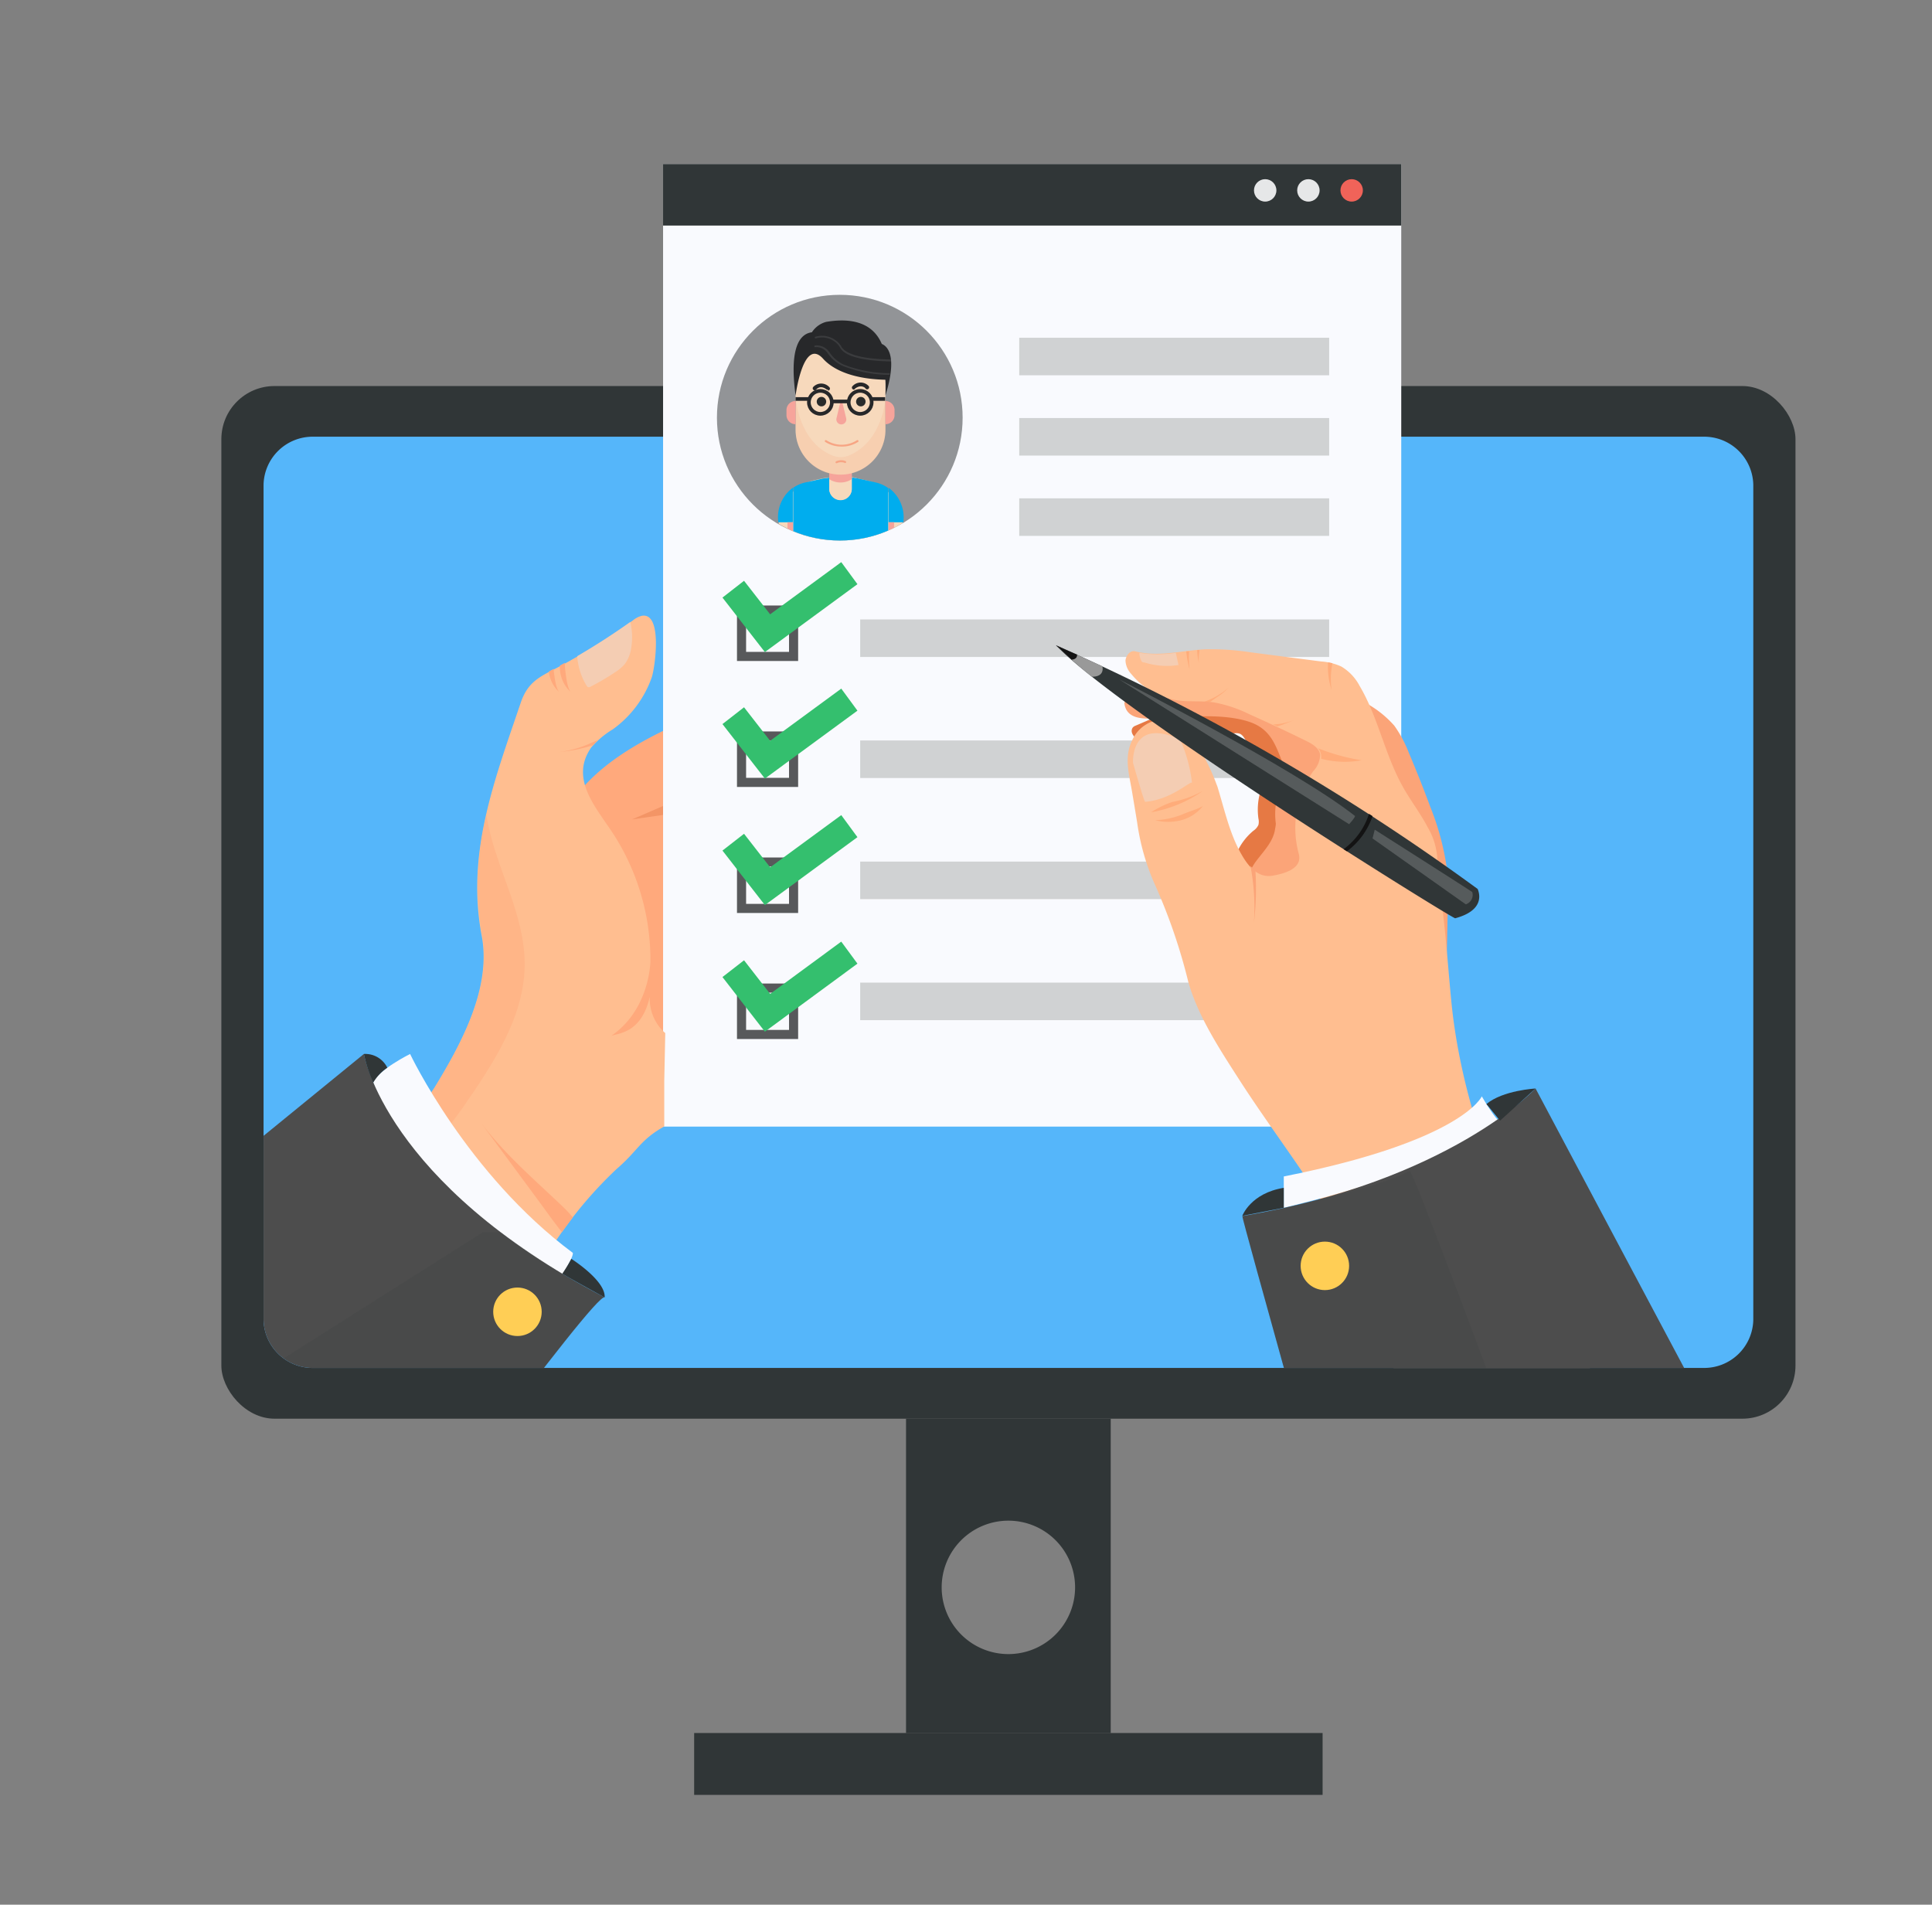 <svg xmlns="http://www.w3.org/2000/svg" xmlns:xlink="http://www.w3.org/1999/xlink" viewBox="0 0 212 209"><rect x="0" y="0" width="212" height="209" fill="#808080" stroke="none"/><defs><style>.cls-1,.cls-19,.cls-21,.cls-35{fill:none;}.cls-2,.cls-27{fill:#303637;}.cls-3{fill:#55b6fa;}.cls-25,.cls-4{fill:#ffa97c;}.cls-5{fill:#d66634;opacity:0.3;}.cls-6{fill:#f9fafe;}.cls-7{fill:#f06359;}.cls-8{fill:#e6e7e8;}.cls-9{fill:#929497;}.cls-10{clip-path:url(#clip-path);}.cls-11{fill:#f7d9bc;}.cls-12{fill:#00adee;}.cls-13{fill:#f6a49b;}.cls-14{fill:#292b2b;}.cls-15,.cls-17{fill:#f7a584;}.cls-16{fill:#27282a;}.cls-17,.cls-34{opacity:0.2;}.cls-18{fill:#f3f3f3;}.cls-18,.cls-27{opacity:0.1;}.cls-19{stroke:#27282a;stroke-width:0.4px;}.cls-19,.cls-21,.cls-35{stroke-miterlimit:10;}.cls-20{fill:#d0d2d3;}.cls-21{stroke:#58595b;}.cls-22{clip-path:url(#clip-path-2);}.cls-23{fill:#ffbe90;}.cls-24{fill:#f4cdb3;}.cls-25{opacity:0.4;}.cls-26{fill:#4d4d4d;}.cls-28{fill:#ffce55;}.cls-29{fill:#fba478;}.cls-30{fill:#e67944;}.cls-31{fill:#ffac7a;}.cls-32{fill:#999;}.cls-33{fill:#131313;}.cls-34{fill:#f1f1f1;}.cls-35{stroke:#34bf6e;stroke-width:3px;}</style><clipPath id="clip-path"><circle class="cls-1" cx="92.17" cy="46.03" r="13.28"/></clipPath><clipPath id="clip-path-2"><path class="cls-1" d="M186.87,150.1H34.44a5.39,5.39,0,0,1-5.52-5.26V53.18a5.39,5.39,0,0,1,5.52-5.26H186.87a5.39,5.39,0,0,1,5.52,5.26v91.66A5.39,5.39,0,0,1,186.87,150.1Z"/></clipPath></defs><title>data</title><g id="Layer_1" data-name="Layer 1"><rect class="cls-2" x="24.29" y="42.36" width="172.73" height="113.31" rx="5.83" ry="5.83"/><path class="cls-3" d="M186.87,150.1H34.44a5.39,5.39,0,0,1-5.52-5.26V53.18a5.39,5.39,0,0,1,5.52-5.26H186.87a5.39,5.39,0,0,1,5.52,5.26v91.66A5.39,5.39,0,0,1,186.87,150.1Z"/><path class="cls-2" d="M99.42,155.67v34.5h22.46v-34.5Zm11.23,25.83a7.32,7.32,0,1,1,7.32-7.32A7.32,7.32,0,0,1,110.65,181.5Z"/><rect class="cls-2" x="76.17" y="190.16" width="68.96" height="6.79"/><path class="cls-4" d="M78.08,77.89C80.9,76.77,84.45,76,86.7,78a8.05,8.05,0,0,1,2.07,4.2,75.22,75.22,0,0,1,1.5,9.36,57.4,57.4,0,0,1,.41,13.89c-.6,4.61-2.37,9.2-5.74,12.4a5.91,5.91,0,0,1-2.82,1.67,7.26,7.26,0,0,1-2.39-.07l-8.12-1.14a10.82,10.82,0,0,1-2.71-.62,8.88,8.88,0,0,1-3.13-2.5A25.23,25.23,0,0,1,61.1,91.38C63.34,84.23,71.57,80.49,78.08,77.89Z"/><polyline class="cls-5" points="72.76 88.44 69.36 89.91 72.76 89.42 72.76 87.98"/><rect class="cls-6" x="72.76" y="18" width="81" height="105.62"/><rect class="cls-2" x="72.76" y="18" width="81" height="6.75"/><circle class="cls-7" cx="148.32" cy="20.89" r="1.23"/><circle class="cls-8" cx="143.57" cy="20.89" r="1.23"/><circle class="cls-8" cx="138.83" cy="20.89" r="1.23"/><circle class="cls-9" cx="92.15" cy="45.83" r="13.48"/><g class="cls-10"><path class="cls-11" d="M94,52.48l1.05.23a5.08,5.08,0,0,1,4,5v1.57a.55.55,0,0,1-.55.55H86a.55.55,0,0,1-.55-.55V57.67a5.08,5.08,0,0,1,4-5l.87-.19h0l1.21-.16h1.68l.78.12Z"/><path class="cls-12" d="M96.09,52.94,94,52.47l-.53-.08,0,1.31h0v-.1s0,.07,0,.1h0A1.23,1.23,0,0,1,91,53.6h0V52.42l-.7.09-1.93.43a3.75,3.75,0,0,0-1.33.58v6.27H97.47V53.56A3.75,3.75,0,0,0,96.09,52.94Z"/><path class="cls-12" d="M87,57.31H85.41A4,4,0,0,1,87,53.52Z"/><path class="cls-12" d="M97.5,57.31h1.62a4,4,0,0,0-1.62-3.79Z"/><path class="cls-11" d="M93.46,52.36l0,1.35v-.1a1.23,1.23,0,0,1-2.47,0h0v-2l.31-.28h.2l1.2-.26.35.07.41.15"/><path class="cls-13" d="M92.7,51.1l-1.2.26h-.2l-.31.28v.94a2.29,2.29,0,0,0,2.48,0v-1.3l-.41-.15Z"/><path class="cls-11" d="M92.23,52.08h0a4.93,4.93,0,0,1-4.93-4.93V41.67a4.93,4.93,0,0,1,4.93-4.93h0a4.93,4.93,0,0,1,4.93,4.93v5.48A4.93,4.93,0,0,1,92.23,52.08Z"/><circle class="cls-14" cx="94.46" cy="44.07" r="0.52"/><circle class="cls-14" cx="90.14" cy="44.07" r="0.52"/><path class="cls-15" d="M92.31,49a3.25,3.25,0,0,1-1.77-.52.11.11,0,0,1,0-.16.12.12,0,0,1,.16,0,3.09,3.09,0,0,0,3.31,0,.12.12,0,0,1,.16,0,.11.11,0,0,1,0,.16A3.25,3.25,0,0,1,92.31,49Z"/><path class="cls-15" d="M91.76,50.83a.11.11,0,0,1,0-.21,1.21,1.21,0,0,1,.53-.12,1.23,1.23,0,0,1,.5.1.11.11,0,0,1-.09.2,1,1,0,0,0-.41-.08,1,1,0,0,0-.43.09Z"/><path class="cls-13" d="M97.16,44h0a1,1,0,0,1,1,1v.55a1,1,0,0,1-1,1h0"/><path class="cls-13" d="M87.3,44h0a1,1,0,0,0-1,1v.55a1,1,0,0,0,1,1h0"/><path class="cls-13" d="M92.17,44.31l-.38,1.58a.55.55,0,0,0,.53.68h0a.55.55,0,0,0,.53-.68l-.38-1.58A.15.15,0,0,0,92.17,44.31Z"/><path class="cls-16" d="M90.86,42.75a.22.22,0,0,1-.14,0c-.7-.56-1.13-.05-1.15,0a.22.22,0,0,1-.34-.28,1.2,1.2,0,0,1,1.76,0,.22.22,0,0,1-.14.39Z"/><path class="cls-16" d="M93.7,42.75a.22.22,0,0,1-.14-.39,1.2,1.2,0,0,1,1.76,0,.22.22,0,0,1-.34.28c0-.06-.47-.52-1.15,0A.22.22,0,0,1,93.7,42.75Z"/><path class="cls-11" d="M94.54,50.67s0,.09,0,.14"/><rect class="cls-13" x="97.5" y="57.31" width="0.61" height="2.48"/><rect class="cls-13" x="86.41" y="57.31" width="0.61" height="2.48"/><path class="cls-17" d="M92.25,52.08h0a4.93,4.93,0,0,0,4.93-4.93V43.62S96.89,48.49,93.1,50a2.35,2.35,0,0,1-1.7,0c-3.79-1.48-4.08-6.34-4.08-6.34v3.53a4.93,4.93,0,0,0,4.93,4.93h0"/><path class="cls-16" d="M96.76,37.74c-.7-1.65-2.36-3.05-6.11-2.42a2.71,2.71,0,0,0-1.56,1.14c-1.1.14-2.56,1.24-1.79,6.94,0,0,.83-6.42,3-4.06h0c.7.8,2.54,2.23,6.86,2.33.06.94,0,1.72,0,1.72C98.5,39.09,97.4,38,96.76,37.74Z"/><path class="cls-18" d="M92.57,40A3.82,3.82,0,0,1,91,38.63a1.68,1.68,0,0,0-1.63-.71l0,.18a1.47,1.47,0,0,1,1.44.64,4,4,0,0,0,1.62,1.39,14.09,14.09,0,0,0,5.2,1l0-.18A13.94,13.94,0,0,1,92.57,40Z"/><path class="cls-18" d="M97.76,39.45c-4.32-.08-5.25-1-5.46-1.47l0,0a2.51,2.51,0,0,0-2.91-1l.07.17a2.32,2.32,0,0,1,2.69.93v0c.46,1,2.45,1.52,5.63,1.58Q97.77,39.53,97.76,39.45Z"/></g><circle class="cls-19" cx="94.39" cy="44.15" r="1.26"/><line class="cls-19" x1="95.59" y1="43.78" x2="97.13" y2="43.78"/><circle class="cls-19" cx="90.02" cy="44.15" r="1.26"/><line class="cls-19" x1="88.83" y1="43.78" x2="87.3" y2="43.78"/><line class="cls-19" x1="91.22" y1="44.05" x2="93.2" y2="44.05"/><rect class="cls-20" x="111.84" y="37.06" width="34.01" height="4.12"/><rect class="cls-20" x="111.84" y="45.87" width="34.01" height="4.12"/><rect class="cls-20" x="111.84" y="54.68" width="34.01" height="4.12"/><rect class="cls-20" x="94.39" y="67.97" width="51.46" height="4.12"/><rect class="cls-20" x="94.39" y="81.25" width="51.46" height="4.12"/><rect class="cls-20" x="94.39" y="94.54" width="51.46" height="4.12"/><rect class="cls-20" x="94.39" y="107.82" width="51.46" height="4.12"/><rect class="cls-21" x="81.37" y="66.94" width="5.71" height="5.09"/><rect class="cls-21" x="81.37" y="80.76" width="5.71" height="5.09"/><rect class="cls-21" x="81.37" y="94.59" width="5.71" height="5.09"/><rect class="cls-21" x="81.37" y="108.42" width="5.71" height="5.09"/><g class="cls-22"><path class="cls-23" d="M73,113.36a5,5,0,0,1-1.7-4c-.92,4.13-3.59,4-4.25,4.32l-.1.07.1-.07c4-2.73,4.3-7.51,4.32-8.19a25.51,25.51,0,0,0-4.27-14.29c-1.85-2.77-4.55-5.84-2.23-9.17a9.68,9.68,0,0,1,2.37-2,11.89,11.89,0,0,0,4.28-5.71c.36-1.09,1.21-7.15-1.09-6.75a2.56,2.56,0,0,0-1,.52,73.58,73.58,0,0,1-7.6,4.81c-2.3,1.26-3.83,1.65-4.7,4.24-2.86,8.44-6,16.49-4.27,25.55,1.08,5.69-2.2,11.77-5.22,16.71A8.78,8.78,0,0,0,46.41,122c4.37,5.16,9,10.37,14.51,14.27a45.63,45.63,0,0,1,6.74-8c2.34-2,2.53-3.15,5.23-4.67v-5Z"/><path class="cls-24" d="M64.37,75.24a.36.36,0,0,0,.16.16.37.37,0,0,0,.28-.06,25.71,25.71,0,0,0,2.66-1.56,4.71,4.71,0,0,0,1.06-.88,3.81,3.81,0,0,0,.73-1.78,7.12,7.12,0,0,0-.1-2.87q-2.82,2-5.82,3.75A7.06,7.06,0,0,0,64.37,75.24Z"/><path class="cls-4" d="M62.7,76c-.45-.35-.59-1.82-.66-2.34a7.55,7.55,0,0,1-.06-.93l-.1.06-.44.24A3.68,3.68,0,0,0,62.7,76Z"/><path class="cls-4" d="M61.43,76c-.45-.35-.59-1.82-.66-2.34,0-.09,0-.18,0-.27l-.54.29A3.52,3.52,0,0,0,61.43,76Z"/><path class="cls-25" d="M57.57,105.49c-.11-5.35-3.07-10.14-4.06-15.32l-.14-.75a31.91,31.91,0,0,0-.46,13.2c1.08,5.69-2.2,11.77-5.22,16.71A8.78,8.78,0,0,0,46.41,122q1.06,1.25,2.14,2.5c.8-1,1.54-2,2.26-3C54.18,116.62,57.69,111.37,57.57,105.49Z"/><path class="cls-4" d="M61.53,82.5a16.9,16.9,0,0,0,3.57-.74,4.82,4.82,0,0,1,.51-.53,6.92,6.92,0,0,0-.68.26,11.87,11.87,0,0,1-3.84,1.06Z"/><path class="cls-4" d="M61.66,135.2q.59-.81,1.2-1.62a14.45,14.45,0,0,0-1.16-1.23c-3.15-3-6.52-5.88-9.09-9.38l7,9.49C60.27,133.38,60.95,134.31,61.66,135.2Z"/><path class="cls-6" d="M45,115.65s6.24,13.19,17.85,21.82c.18.51-2.05,3.81-2.05,3.81S46,132.12,40.95,118.8C41.46,117.41,45,115.65,45,115.65Z"/><path class="cls-26" d="M39.93,115.65s2.29,14.12,26.42,26.71c-1-.68-25.4,32.85-25.4,32.85L3.43,145.43Z"/><path class="cls-27" d="M54.93,135.2H53l-34.76,22,22.74,18s24.41-33.52,25.4-32.85a80.1,80.1,0,0,1-11.42-7.16Z"/><circle class="cls-28" cx="56.78" cy="143.94" r="2.66"/><rect class="cls-1" x="111.26" y="59.57" width="61.05" height="86.77"/><path class="cls-29" d="M153,79.63a13.45,13.45,0,0,1,1.58,2.94q1.27,3,2.38,6a29.08,29.08,0,0,1,1.79,6.61,33,33,0,0,1,.11,4.45l-.38,19.52a13.45,13.45,0,0,1-2.07-4,160.87,160.87,0,0,1-6.48-21.63A58.62,58.62,0,0,0,148,86.37c-.56-1.55-1.28-3-2-4.53-1.1-2.3-2.16-4.63-3.32-6.9,1.6-.59,3.39.7,4.88,1.26A11.41,11.41,0,0,1,153,79.63Z"/><path class="cls-30" d="M124.84,81.19a3.89,3.89,0,0,0,1.27.71c1,.24,2-.71,3-1a9.79,9.79,0,0,1,1.9-.22l4.49-.22a1.21,1.21,0,0,1,.6.07,1.27,1.27,0,0,1,.44.46,13.55,13.55,0,0,0,2,2.31,2,2,0,0,1,.63.8,2.18,2.18,0,0,1-.4,1.57,7.06,7.06,0,0,0-.68,4.16,1.52,1.52,0,0,1,0,.68,1.54,1.54,0,0,1-.56.65,6.59,6.59,0,0,0-2.37,5.23,13.78,13.78,0,0,0,6.12-1.07,7.34,7.34,0,0,0,2.85-2,6.69,6.69,0,0,0,1.37-3.66,19.93,19.93,0,0,0-.16-4,10.6,10.6,0,0,0-.82-3.58,7,7,0,0,0-2.43-2.63,13,13,0,0,0-4.57-1.86c-2.84-.61-5.94-1-8.65.2l-4.27,1.84a.67.67,0,0,0-.33.24C124,80.36,124.38,80.81,124.84,81.19Z"/><path class="cls-29" d="M140,90.39a7.69,7.69,0,0,1,0-2.11,6.58,6.58,0,0,1,1.42-2.11.79.79,0,0,0,.21-.45.84.84,0,0,0-.14-.41c-1.43-2.61-1.4-5.22-4.64-6.18s-7.32-.35-10.75-.28c-1.12,0-2.44-.16-2.7-1.54a.45.45,0,0,1,0-.26.47.47,0,0,1,.2-.2,6.83,6.83,0,0,1,1.87-.61c1.74-.47,3.32-1.19,5.11-1.53l8.33-1.6a2.11,2.11,0,0,1,2.26.58l4.57,3.75a8.19,8.19,0,0,1,2.72,3.16,8.46,8.46,0,0,1,.27,3.54,119,119,0,0,0-.05,13.45c.07,1.29.13,2.91-.78,4-1.71,2-6.63.3-8.49-.77-2.52-1.45-3.37-3.95-1.55-6.36.83-1.1,1.89-2.16,2.06-3.53A3.87,3.87,0,0,0,140,90.39Z"/><path class="cls-23" d="M159.25,109.83c-.5-5.18-.77-10.14-1.75-15.24,0-.09.14,1.21.16,1.12a7.62,7.62,0,0,0-1-4.94c-.79-1.52-1.85-2.88-2.69-4.38-2-3.52-2.72-7.65-4.78-11.13a5.37,5.37,0,0,0-2-2.12,6.38,6.38,0,0,0-2.23-.56l-7.7-1a28.48,28.48,0,0,0-5.06-.33c-2.65.14-5.05.87-7.63.22-.53-.14-1,.41-1.07,1a2.29,2.29,0,0,0,.63,1.48,8.11,8.11,0,0,0,5,2.89c1.43.22,2.89,0,4.32.28a14.88,14.88,0,0,1,3.64,1.25q3.15,1.41,6.24,2.93c.67.33,1.42.77,1.53,1.51a2.67,2.67,0,0,1-.76,1.81,10.84,10.84,0,0,0-1.59,9.05c.45,1.62-1.52,2.19-2.89,2.42s-2.4-.71-3.19-2c-1.41-2.28-2-5-2.76-7.51a3.6,3.6,0,0,0-.18-.52,22.15,22.15,0,0,0-1.8-3.78,15.82,15.82,0,0,0-1.31-1.9,3.69,3.69,0,0,0-4.12-1.14,3.83,3.83,0,0,0-2,1.94c-.94,1.87-.38,3.69-.05,5.63q.29,1.72.57,3.43a25.28,25.28,0,0,0,2,6.94,62.28,62.28,0,0,1,3.61,10.55c1.07,3.81,3.53,7.53,5.65,10.83,4.45,6.91,9.75,13.32,13.2,20.83a65.61,65.61,0,0,1,4.12,12.68c.42,1.81,1.06,10.91,2.8,11.43.79.24,2.75-1.43,3.52-1.73a49.2,49.2,0,0,1,6.64-1.62c1.37-.31,12.41-3.31,13-2.42C170.08,143.85,160.88,126.69,159.25,109.83Z"/><path class="cls-24" d="M124.33,83.72s-.34-5.09,5.17-2.57a16.28,16.28,0,0,1,1.3,4.75c-.14-.28-2.25,1.86-5.14,2.08C125.57,88.09,124.33,83.72,124.33,83.72Z"/><path class="cls-24" d="M125.58,72.69a8.19,8.19,0,0,0,3.74.28l-.3-1.34a12.57,12.57,0,0,1-4,0,2,2,0,0,0,.29,1A.52.52,0,0,0,125.58,72.69Z"/><path class="cls-31" d="M130.54,73.47a11.73,11.73,0,0,1-.06-2l-.31,0A10.67,10.67,0,0,0,130.54,73.47Z"/><path class="cls-31" d="M131.55,72.75a5.53,5.53,0,0,1,.08-1.42l-.26,0c0,.06,0,.11,0,.17A8.72,8.72,0,0,0,131.55,72.75Z"/><path class="cls-31" d="M132.82,77l.77-.54a6,6,0,0,0,1.21-1A8,8,0,0,1,132.14,77Z"/><path class="cls-31" d="M140.17,79.71A19.71,19.71,0,0,0,142,79a6.73,6.73,0,0,1-2.31.49Z"/><path class="cls-31" d="M146.12,75.72a8.77,8.77,0,0,1,.09-2.95l-.48-.09A8.2,8.2,0,0,0,146.12,75.72Z"/><path class="cls-29" d="M137.21,95a24.43,24.43,0,0,1,.39,6.2,31.51,31.51,0,0,0,.16-5.66A3.9,3.9,0,0,1,137.21,95Z"/><path class="cls-31" d="M149.41,83.42a21.91,21.91,0,0,1-4.79-1.32,1.35,1.35,0,0,1,.34.69,1.29,1.29,0,0,1,0,.46A10.08,10.08,0,0,0,149.41,83.42Z"/><path class="cls-31" d="M132,86.78a14.12,14.12,0,0,1-5.69,2.35A10.42,10.42,0,0,1,128.63,88,11.16,11.16,0,0,0,132,86.78Z"/><path class="cls-31" d="M126.76,90a5.77,5.77,0,0,0,2.86,0A4.52,4.52,0,0,0,132,88.44c-.7.4-1.5.58-2.24.92A9.1,9.1,0,0,1,126.76,90Z"/><path class="cls-6" d="M140.87,129.09v3.44s20.68-4.84,23.73-9.55c-.34.19-2-2.68-2-2.68S160.49,125.19,140.87,129.09Z"/><path class="cls-26" d="M168.5,119.44s-9.5,10.16-32.18,14C136.25,133.66,147,172,147,172s41.55-15,41.3-15.37S168.5,119.44,168.5,119.44Z"/><path class="cls-27" d="M168.35,164.25c-4.12-11.13-13.42-36.17-13.67-35.79-2.41,1.34-7.88,2.73-12.23,3.7-1.92.46-4,.88-6.13,1.25C136.25,133.66,147,172,147,172S157.8,168.12,168.35,164.25Z"/><path class="cls-2" d="M115.88,70.81a248.7,248.7,0,0,1,46.27,26.74c.15.39.87,2.31-2.47,3.21C159.53,100.89,123,78.26,115.88,70.81Z"/><path class="cls-32" d="M115.88,70.81s2.05,2,3.93,3.44c0,0,1.4.12,1.16-1.14Z"/><path class="cls-33" d="M115.88,70.81l1.7,1.57s.67,0,.6-.56C118.14,71.83,115.88,70.81,115.88,70.81Z"/><path class="cls-33" d="M150.22,89.3a7.64,7.64,0,0,1-2.79,3.88l.37.23a8,8,0,0,0,2.81-3.86Z"/><path class="cls-34" d="M122.79,74.54s19.28,9.77,25.9,15c0,.19-.65.9-.65.9Z"/><path class="cls-34" d="M150.61,92l10.23,7.23a1.08,1.08,0,0,0,.71-1.35c.05,0-10.7-6.84-10.7-6.84Z"/><circle class="cls-28" cx="145.38" cy="138.9" r="2.66"/></g><path class="cls-2" d="M168.5,119.44s-3.6.19-5.4,1.71c-.09-.15,1.5,1.82,1.5,1.82Z"/><path class="cls-2" d="M136.32,133.41s.92-2.49,4.55-3.07v2.19Z"/><path class="cls-2" d="M39.93,115.65a2.69,2.69,0,0,1,2.57,1.51,5.08,5.08,0,0,0-1.55,1.64A15.87,15.87,0,0,1,39.93,115.65Z"/><path class="cls-2" d="M62.69,138.13s3.78,2.38,3.66,4.23c0,0-3.77-2.06-4.65-2.6A16.2,16.2,0,0,0,62.69,138.13Z"/><polyline class="cls-35" points="80.46 64.65 84.22 69.48 93.2 62.89"/><polyline class="cls-35" points="80.46 78.53 84.22 83.36 93.2 76.77"/><polyline class="cls-35" points="80.46 92.41 84.22 97.24 93.2 90.65"/><polyline class="cls-35" points="80.46 106.29 84.22 111.13 93.2 104.53"/></g></svg>
